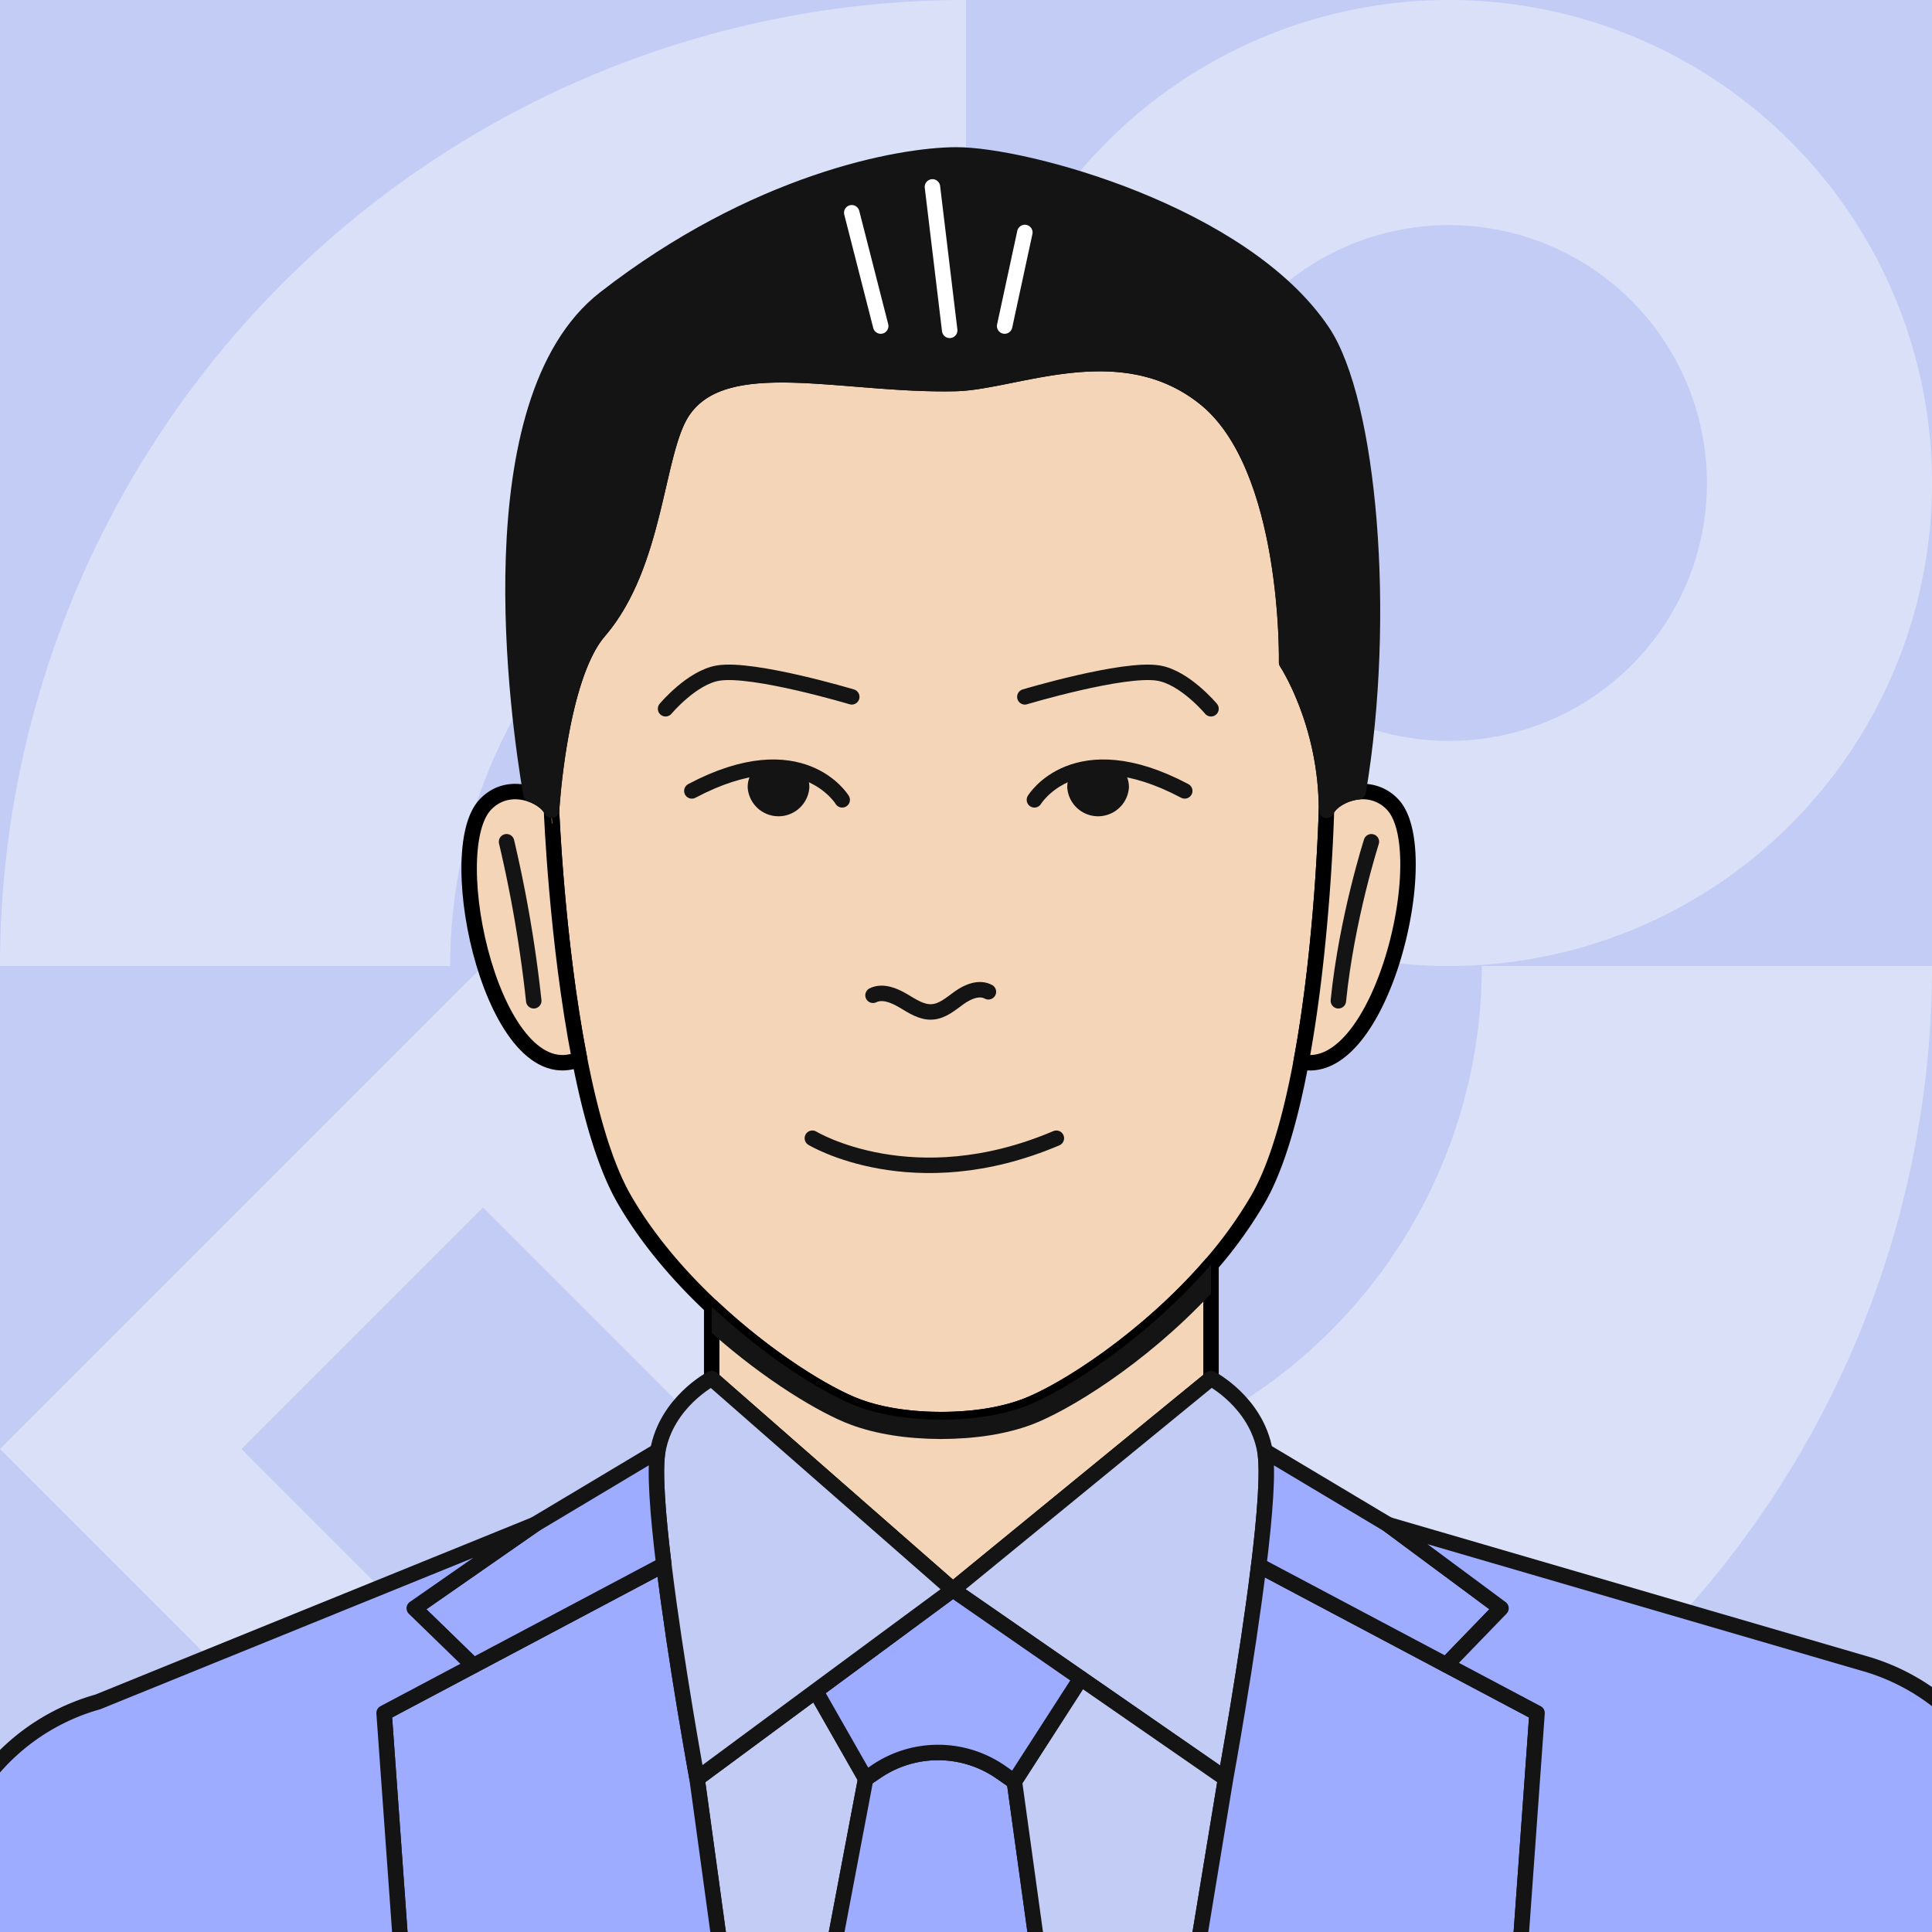 <svg xmlns="http://www.w3.org/2000/svg" xmlns:xlink="http://www.w3.org/1999/xlink" viewBox="0 0 1000 1000"><rect x="0" y="0" width="1000" height="1000" fill="#808080" stroke="none"/><defs><style>.a,.f,.k{fill:none;}.b,.h{fill:#c2ccf4;}.c{fill:#fff;opacity:0.4;}.d{clip-path:url(#a);}.e{fill:#f5d5b8;stroke:#000;}.e,.f,.g,.h,.i,.k{stroke-linecap:round;stroke-linejoin:round;stroke-width:8px;}.f,.g,.h,.i{stroke:#141414;}.g,.j{fill:#141414;}.i{fill:#9dacff;}.k{stroke:#fff;}</style><clipPath id="a"><rect class="a" width="1000" height="1000"/></clipPath></defs><rect class="b" x="500" y="500" width="500" height="500"/><rect class="b" width="500" height="500"/><path class="c" d="M853.55,146.43A500,500,0,0,0,0,500c0,276.14,223.86,500,500,500A500,500,0,0,0,853.55,146.43ZM688.79,688.79A266.23,266.23,0,0,1,500,767c-147.46,0-267-119.52-267-267A267,267,0,1,1,688.79,688.79Z"/><rect class="b" x="500" width="500" height="500"/><path class="c" d="M926.77,73.21A250,250,0,0,0,500,250c0,138.07,111.93,250,250,250A250,250,0,0,0,926.77,73.21ZM844.39,344.39A133.48,133.48,0,1,1,883.49,250,133.07,133.07,0,0,1,844.39,344.39Z"/><rect class="b" y="500" width="500" height="500"/><rect class="b" y="500" width="500" height="500"/><path class="c" d="M500,750,250,500,0,750l250,250Z"/><path class="b" d="M375,750,250,625,125,750,250,875Z"/><g class="d"><path class="e" d="M686.57,419.43s-1.69,69.05-13.11,130.16c-5.19,27.77-12.38,53.9-22.34,71.16a221.59,221.59,0,0,1-24.3,33.79c-33,38.22-76,65.87-96.36,73.44-13.91,5.17-29.64,6.76-43.34,6.81s-29.43-1.64-43.34-6.81c-16.24-6-46.91-24.86-75.4-51.65-17.06-16-33.33-34.89-45.26-55.58C313,603.19,305.49,576.46,300,548.16c-11.84-60.75-14.53-128.73-14.53-128.73s3.9-68.71,24.5-92.63c30-34.79,29.39-92.67,43.23-113.65,21.62-32.77,82.74-13.25,141.55-14.64,30.95-.74,85.6-27.2,129,7.67,44.24,35.54,42.21,136.66,42.21,136.66S686.67,374.21,686.57,419.43Z"/><path class="f" d="M420.48,589.14s52.06,31.57,126.29,0"/><path class="f" d="M451.87,515.16c4.93-2.42,10.82,0,15.54,2.78s9.65,6.21,15.13,5.81,9.68-4.28,14.06-7.39,10.28-5.57,15-3"/><path class="f" d="M535.41,414s21-34.73,77.81-4.62"/><path class="g" d="M580.33,407.48a12,12,0,0,1-23.92,0c0-6.61,5.36-9,12-9S580.33,400.87,580.33,407.48Z"/><path class="f" d="M530.46,360.69s50.94-15.24,69.08-12.32c13.68,2.2,27.28,18.48,27.28,18.48"/><path class="f" d="M435.92,414s-21-34.73-77.82-4.62"/><path class="g" d="M391,407.48a12,12,0,0,0,23.92,0c0-6.61-5.35-9-12-9S391,400.87,391,407.48Z"/><path class="f" d="M440.87,360.69s-50.94-15.24-69.09-12.32c-13.68,2.2-27.28,18.48-27.28,18.48"/><path class="e" d="M673.46,549.59c11.42-61.11,13.11-130.16,13.11-130.16,1.95-4.29,8.7-8.79,16.42-9.59a20.92,20.92,0,0,1,17.74,6.48C743.43,439.92,715.13,558.65,673.46,549.59Z"/><path class="f" d="M709.83,435.69S697,475.59,692.74,518"/><path class="e" d="M300,548.16c-43.91,18.89-72.18-107.41-48.7-131.84,7.12-7.4,16.34-7.71,23.49-5.18,5.16,1.82,9.24,5.11,10.68,8.29C285.45,419.43,288.14,487.41,300,548.16Z"/><path class="f" d="M262.19,435.69A675.36,675.36,0,0,1,276.27,518"/><path class="g" d="M703,409.84c-7.72.8-14.47,5.3-16.42,9.59.1-45.22-20.64-76.59-20.64-76.59s2-101.12-42.21-136.66c-43.39-34.87-98-8.41-129-7.67-58.81,1.39-119.93-18.13-141.55,14.64C339.34,234.13,339.94,292,310,326.8c-20.6,23.92-24.5,92.63-24.5,92.63-1.44-3.18-5.52-6.47-10.68-8.29-6.65-38.89-30.14-203.49,38.24-256.68C390.75,94,465.24,80.3,494.78,80.18c35.68-.15,148.79,30.23,189.79,91.56C708.7,207.82,718.33,318.61,703,409.84Z"/><path class="e" d="M626.82,654.54v59L493.18,822.85,368.38,713.51V676.33c28.49,26.79,59.16,45.61,75.4,51.65,13.91,5.17,29.64,6.76,43.34,6.81s29.43-1.64,43.34-6.81C550.81,720.41,593.83,692.76,626.82,654.54Z"/><path class="h" d="M651.54,810.26c-6.08,49.88-17.15,110.38-17.15,110.38l-75-51.93-66.22-45.86L626.82,713.51S650.2,725.63,654.71,751C656.52,761.2,654.71,784.29,651.54,810.26Z"/><polygon class="h" points="448.09 920.64 419.32 1072.38 381.62 1072.38 360.8 920.64 422.22 875.27 448.09 920.64"/><path class="i" d="M381.62,1072.38H212.13L198.8,886.65,245,862.15l98.61-52.3c6.07,50,17.2,110.79,17.2,110.79Z"/><path class="i" d="M545.82,1072.38H419.32l28.77-151.74,5.61-3.8a56.92,56.92,0,0,1,64.34.41l7,4.86Z"/><polygon class="h" points="634.39 920.64 609.35 1072.38 545.82 1072.38 525.04 922.11 559.4 868.71 634.39 920.64"/><path class="i" d="M795.58,886.65l-13.33,185.73H609.35l25-151.74s11.07-60.5,17.15-110.38l97.05,51.47Z"/><path class="i" d="M776.92,832.44l-28.33,29.29-97.05-51.47c3.17-26,5-49.06,3.17-59.23l63.81,38.12Z"/><path class="i" d="M1047,948.78v123.6H782.25l13.33-185.73-47-24.92,28.33-29.29-58.4-43.29,246.05,71.76a110.81,110.81,0,0,1,72.25,63.76Z"/><path class="i" d="M559.4,868.71,525,922.11l-7-4.86a56.92,56.92,0,0,0-64.34-.41l-5.61,3.8-25.87-45.37,71-52.42Z"/><path class="h" d="M493.18,822.85l-71,52.42L360.8,920.64s-11.13-60.83-17.2-110.79c-3.13-25.8-4.92-48.7-3.12-58.82,4.51-25.4,27.9-37.52,27.9-37.52Z"/><path class="i" d="M343.6,809.85,245,862.15l-30.53-29.71,62.21-43.29L340.48,751C338.68,761.15,340.47,784.05,343.6,809.85Z"/><path class="i" d="M245,862.15l-46.19,24.5,13.33,185.73H-31.75V968.78l10.13-24.11a110.81,110.81,0,0,1,72.25-63.76l226-91.76-62.21,43.29Z"/><path class="j" d="M626.82,654.54v15c-34.52,37-74.53,61-92.87,67.85-13.1,4.87-28.84,7.37-46.79,7.44h-.08c-17.94-.07-33.69-2.57-46.78-7.44-15.91-5.91-44.39-23-71.92-47.49V676.33c28.49,26.79,59.16,45.61,75.4,51.65,13.91,5.17,29.64,6.76,43.34,6.81s29.43-1.64,43.34-6.81C550.81,720.41,593.83,692.76,626.82,654.54Z"/><line class="k" x1="520" y1="168.77" x2="530.46" y2="120.32"/><line class="k" x1="491.56" y1="170.99" x2="482.63" y2="96.73"/><line class="k" x1="455.86" y1="168.77" x2="440.87" y2="110.12"/></g></svg>